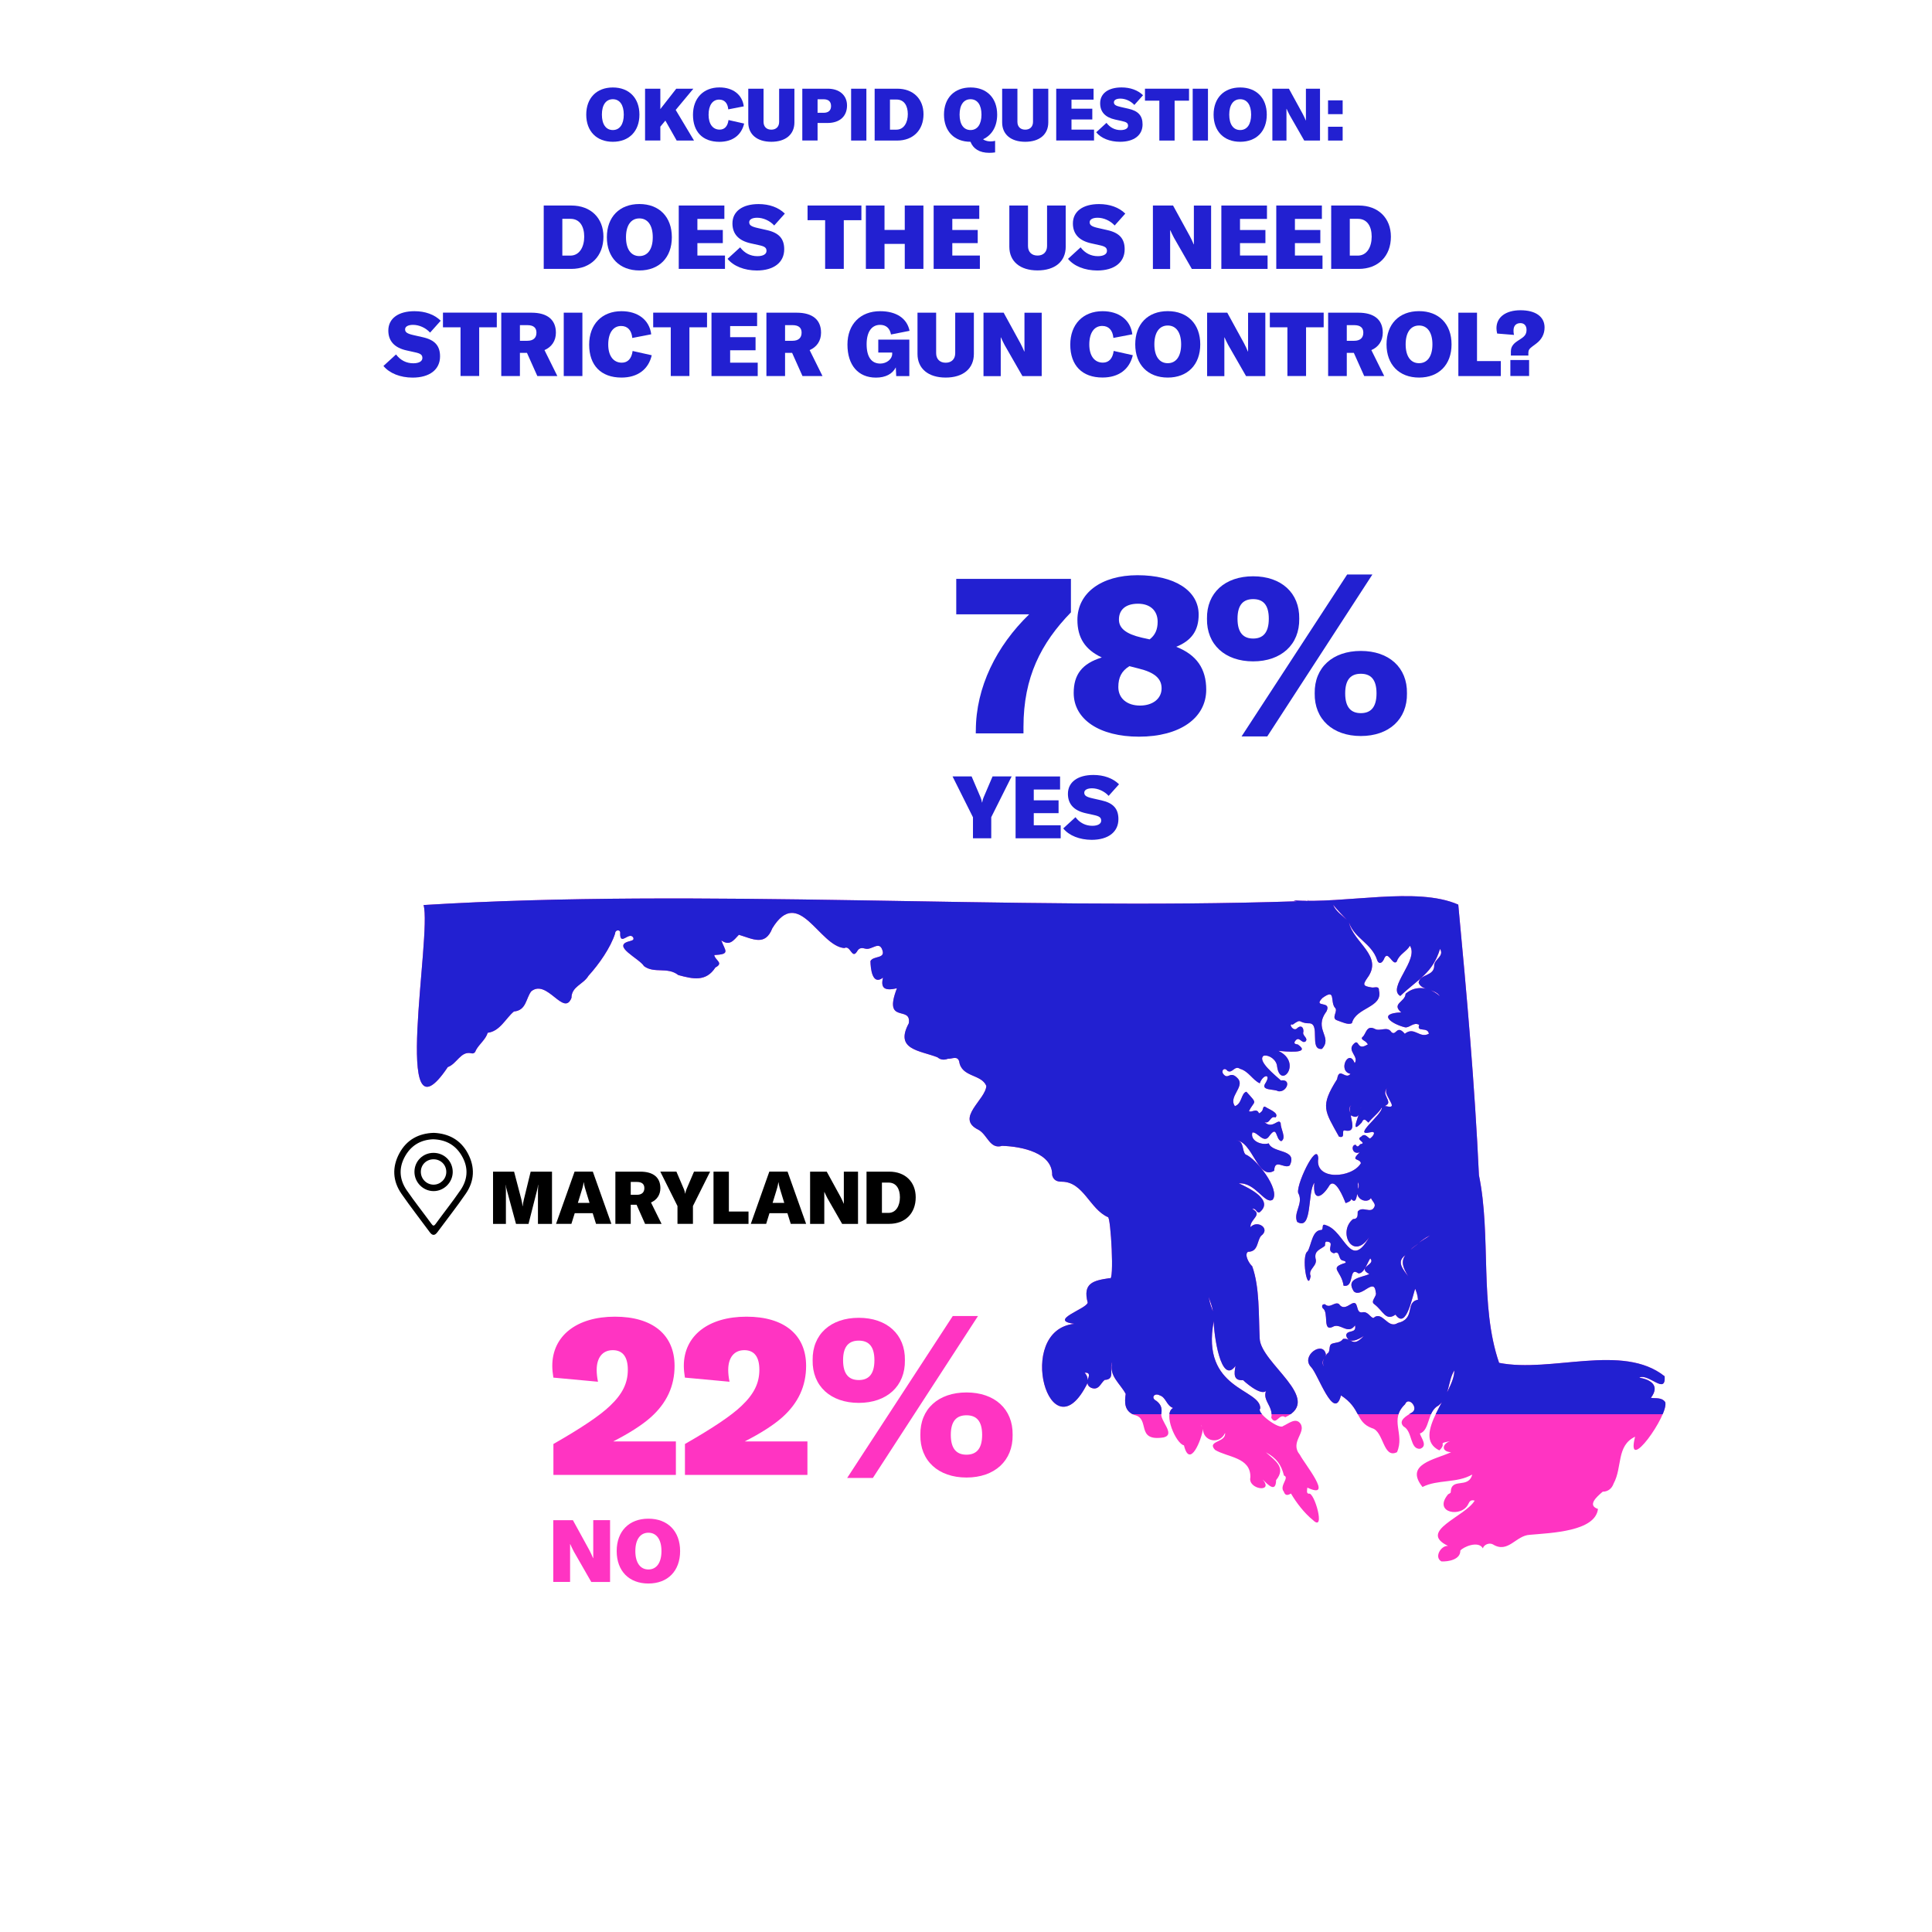 <?xml version="1.0" encoding="utf-8"?>
<!-- Generator: Adobe Illustrator 24.2.1, SVG Export Plug-In . SVG Version: 6.00 Build 0)  -->
<svg version="1.0" id="Layer_1" xmlns="http://www.w3.org/2000/svg" xmlns:xlink="http://www.w3.org/1999/xlink" x="0px" y="0px"
	 viewBox="0 0 411.25 411.25" style="enable-background:new 0 0 411.25 411.25;" xml:space="preserve">
<style type="text/css">
	.st0{fill:#2220D1;}
	.st1{fill:#FF34C2;}
	.st2{clip-path:url(#SVGID_2_);fill:#FF34C2;}
	.st3{clip-path:url(#SVGID_2_);fill:#2220D1;}
	.st4{clip-path:url(#SVGID_4_);fill:#FF34C2;}
	.st5{clip-path:url(#SVGID_4_);fill:#2220D1;}
	.st6{clip-path:url(#SVGID_6_);fill:#FF34C2;}
	.st7{clip-path:url(#SVGID_6_);fill:#2220D1;}
	.st8{clip-path:url(#SVGID_8_);fill:#FF34C2;}
	.st9{clip-path:url(#SVGID_8_);fill:#2220D1;}
</style>
<g>
	<g>
		<path class="st0" d="M115.74,43.75h5.89c4.14,0,6.82,2.68,6.82,6.63c0,4.12-2.68,6.86-6.86,6.86h-5.85V43.75z M121.4,54.41
			c1.96,0,2.96-1.86,2.96-4.03c0-2.13-0.91-3.8-2.93-3.8h-1.73v7.83H121.4z"/>
		<path class="st0" d="M129.18,50.5c0-4.33,2.7-7.07,6.92-7.07c4.22,0,6.91,2.74,6.91,7.07c0,4.33-2.7,7.07-6.91,7.07
			C131.88,57.56,129.18,54.83,129.18,50.5z M138.95,50.5c0-2.53-1.06-4.01-2.85-4.01c-1.79,0-2.85,1.48-2.85,4.01
			c0,2.53,1.06,4.01,2.85,4.01C137.88,54.51,138.95,53.03,138.95,50.5z"/>
		<path class="st0" d="M154.32,54.39v2.85h-9.84V43.75h9.71v2.85h-5.74v2.36h5.41v2.79h-5.41v2.64H154.32z"/>
		<path class="st0" d="M154.87,55.1l2.68-2.45c0.93,1.24,2.2,1.88,3.67,1.88c1.2,0,1.94-0.42,1.94-1.12c0-0.68-0.38-0.97-1.63-1.23
			l-1.71-0.38c-2.6-0.57-3.91-2-3.91-4.24c0-2.57,2.13-4.12,5.57-4.12c2.26,0,4.24,0.7,5.58,2.03l-2.26,2.53
			c-0.93-1.03-2.34-1.65-3.63-1.65c-1.04,0-1.69,0.36-1.69,0.95c0,0.63,0.44,0.93,1.82,1.24l1.94,0.44
			c2.56,0.57,3.69,1.82,3.69,4.08c0,2.81-2.22,4.52-5.85,4.52C158.44,57.56,156.16,56.67,154.87,55.1z"/>
		<path class="st0" d="M183.35,46.87h-3.74v10.37h-3.97V46.87h-3.74v-3.12h11.46V46.87z"/>
		<path class="st0" d="M196.56,57.24h-3.97v-5.32h-4.31v5.32h-3.97V43.75h3.97v5.19h4.31v-5.19h3.97V57.24z"/>
		<path class="st0" d="M208.58,54.39v2.85h-9.84V43.75h9.71v2.85h-5.74v2.36h5.41v2.79h-5.41v2.64H208.58z"/>
		<path class="st0" d="M218.82,43.75v8.62c0,1.25,0.78,2.03,2.03,2.03s2.03-0.78,2.03-2.03v-8.62h3.97v8.78c0,3.12-2.28,5.03-6,5.03
			s-6-1.92-6-5.03v-8.78H218.82z"/>
		<path class="st0" d="M227.34,55.1l2.68-2.45c0.93,1.24,2.2,1.88,3.67,1.88c1.2,0,1.94-0.42,1.94-1.12c0-0.68-0.38-0.97-1.63-1.23
			l-1.71-0.38c-2.6-0.57-3.91-2-3.91-4.24c0-2.57,2.13-4.12,5.57-4.12c2.26,0,4.24,0.7,5.58,2.03l-2.26,2.53
			c-0.93-1.03-2.34-1.65-3.63-1.65c-1.04,0-1.69,0.36-1.69,0.95c0,0.63,0.44,0.93,1.82,1.24l1.94,0.44
			c2.56,0.57,3.69,1.82,3.69,4.08c0,2.81-2.22,4.52-5.85,4.52C230.91,57.56,228.63,56.67,227.34,55.1z"/>
		<path class="st0" d="M245.41,43.75h4.29l3.57,6.52c0.27,0.51,0.65,1.29,0.82,1.75h0.04v-1.69v-6.57h3.67v13.49h-4.1l-3.8-6.63
			c-0.29-0.57-0.61-1.18-0.78-1.61h-0.04v1.79v6.46h-3.67V43.75z"/>
		<path class="st0" d="M269.82,54.39v2.85h-9.84V43.75h9.71v2.85h-5.74v2.36h5.41v2.79h-5.41v2.64H269.82z"/>
		<path class="st0" d="M281.51,54.39v2.85h-9.84V43.75h9.71v2.85h-5.74v2.36h5.41v2.79h-5.41v2.64H281.51z"/>
		<path class="st0" d="M283.36,43.75h5.89c4.14,0,6.82,2.68,6.82,6.63c0,4.12-2.68,6.86-6.86,6.86h-5.85V43.75z M289.02,54.41
			c1.96,0,2.96-1.86,2.96-4.03c0-2.13-0.91-3.8-2.93-3.8h-1.73v7.83H289.02z"/>
		<path class="st0" d="M81.62,77.9l2.68-2.45c0.93,1.24,2.2,1.88,3.67,1.88c1.2,0,1.94-0.42,1.94-1.12c0-0.68-0.38-0.97-1.63-1.23
			l-1.71-0.38c-2.6-0.57-3.91-2-3.91-4.24c0-2.57,2.13-4.12,5.57-4.12c2.26,0,4.24,0.7,5.58,2.03l-2.26,2.53
			c-0.93-1.03-2.34-1.65-3.63-1.65c-1.04,0-1.69,0.36-1.69,0.95c0,0.63,0.44,0.93,1.82,1.24l1.94,0.44
			c2.56,0.57,3.68,1.82,3.68,4.08c0,2.81-2.22,4.52-5.85,4.52C85.2,80.37,82.92,79.47,81.62,77.9z"/>
		<path class="st0" d="M105.74,69.67H102v10.37h-3.97V69.67h-3.74v-3.12h11.46V69.67z"/>
		<path class="st0" d="M112.17,75.11h-1.5v4.94h-3.97V66.56h6.44c3.36,0,5.19,1.5,5.19,4.26c0,1.73-0.91,3.06-2.43,3.7l2.74,5.53
			h-4.26L112.17,75.11z M110.67,72.54h1.58c1.25,0,1.94-0.61,1.94-1.73c0-1.06-0.64-1.6-1.94-1.6h-1.58V72.54z"/>
		<path class="st0" d="M120,80.04V66.56h3.97v13.49H120z"/>
		<path class="st0" d="M125.41,73.36c0-4.33,2.72-7.12,6.88-7.12c3.52,0,5.95,1.88,6.33,4.92l-4.03,0.78
			c-0.15-1.65-1.01-2.55-2.37-2.55c-1.71,0-2.75,1.48-2.75,3.95c0,2.41,1.1,3.86,2.89,3.86c1.27,0,2.09-0.87,2.3-2.49l4.07,0.91
			c-0.7,3.04-3.04,4.75-6.44,4.75C127.94,80.37,125.41,77.78,125.41,73.36z"/>
		<path class="st0" d="M150.49,69.67h-3.74v10.37h-3.97V69.67h-3.74v-3.12h11.46V69.67z"/>
		<path class="st0" d="M161.29,77.2v2.85h-9.84V66.56h9.71v2.85h-5.74v2.36h5.41v2.79h-5.41v2.64H161.29z"/>
		<path class="st0" d="M168.61,75.11h-1.5v4.94h-3.97V66.56h6.44c3.36,0,5.19,1.5,5.19,4.26c0,1.73-0.91,3.06-2.43,3.7l2.74,5.53
			h-4.26L168.61,75.11z M167.11,72.54h1.58c1.25,0,1.94-0.61,1.94-1.73c0-1.06-0.65-1.6-1.94-1.6h-1.58V72.54z"/>
		<path class="st0" d="M180.39,73.34c0-4.31,2.74-7.1,6.95-7.1c3.44,0,5.74,1.52,6.27,4.18l-3.95,0.78
			c-0.25-1.35-1.08-2.05-2.32-2.05c-1.8,0-2.87,1.5-2.87,4.12c0,2.7,1.03,4.12,2.91,4.12c1.35,0,2.53-0.95,2.53-2.05v-0.3h-2.96
			v-2.75h6.61v7.77h-2.79l-0.09-1.86c-0.72,1.42-2.2,2.18-4.24,2.18C182.67,80.37,180.39,77.73,180.39,73.34z"/>
		<path class="st0" d="M199.27,66.56v8.62c0,1.25,0.78,2.03,2.03,2.03c1.25,0,2.03-0.78,2.03-2.03v-8.62h3.97v8.78
			c0,3.12-2.28,5.03-6,5.03c-3.72,0-6-1.92-6-5.03v-8.78H199.27z"/>
		<path class="st0" d="M209.35,66.56h4.29l3.57,6.52c0.27,0.51,0.64,1.29,0.82,1.75h0.04v-1.69v-6.57h3.67v13.49h-4.1l-3.8-6.63
			c-0.28-0.57-0.61-1.18-0.78-1.61h-0.04v1.79v6.46h-3.67V66.56z"/>
		<path class="st0" d="M227.82,73.36c0-4.33,2.72-7.12,6.88-7.12c3.51,0,5.95,1.88,6.33,4.92L237,71.93
			c-0.15-1.65-1.01-2.55-2.38-2.55c-1.71,0-2.75,1.48-2.75,3.95c0,2.41,1.1,3.86,2.89,3.86c1.27,0,2.09-0.87,2.3-2.49l4.07,0.91
			c-0.7,3.04-3.04,4.75-6.44,4.75C230.35,80.37,227.82,77.78,227.82,73.36z"/>
		<path class="st0" d="M241.65,73.3c0-4.33,2.7-7.07,6.92-7.07s6.92,2.74,6.92,7.07c0,4.33-2.7,7.07-6.92,7.07
			S241.65,77.63,241.65,73.3z M251.42,73.3c0-2.53-1.06-4.01-2.85-4.01s-2.85,1.48-2.85,4.01c0,2.53,1.06,4.01,2.85,4.01
			S251.42,75.83,251.42,73.3z"/>
		<path class="st0" d="M256.95,66.56h4.29l3.57,6.52c0.27,0.51,0.65,1.29,0.82,1.75h0.04v-1.69v-6.57h3.67v13.49h-4.1l-3.8-6.63
			c-0.29-0.57-0.61-1.18-0.78-1.61h-0.04v1.79v6.46h-3.67V66.56z"/>
		<path class="st0" d="M281.75,69.67h-3.74v10.37h-3.97V69.67h-3.74v-3.12h11.46V69.67z"/>
		<path class="st0" d="M288.18,75.11h-1.5v4.94h-3.97V66.56h6.44c3.36,0,5.19,1.5,5.19,4.26c0,1.73-0.91,3.06-2.43,3.7l2.74,5.53
			h-4.26L288.18,75.11z M286.68,72.54h1.58c1.25,0,1.94-0.61,1.94-1.73c0-1.06-0.65-1.6-1.94-1.6h-1.58V72.54z"/>
		<path class="st0" d="M295.14,73.3c0-4.33,2.7-7.07,6.92-7.07s6.92,2.74,6.92,7.07c0,4.33-2.7,7.07-6.92,7.07
			S295.14,77.63,295.14,73.3z M304.91,73.3c0-2.53-1.06-4.01-2.85-4.01s-2.85,1.48-2.85,4.01c0,2.53,1.06,4.01,2.85,4.01
			S304.91,75.83,304.91,73.3z"/>
		<path class="st0" d="M310.43,66.56h3.97v10.3h5.07v3.19h-9.04V66.56z"/>
		<path class="st0" d="M321.62,74.71c0-0.8,0.42-1.46,1.29-2.05l0.99-0.66c0.76-0.51,1.04-1.01,1.04-1.8c0-0.87-0.49-1.42-1.29-1.42
			c-0.95,0-1.48,0.57-1.48,1.6c0,0.36,0.04,0.7,0.11,0.91L318.69,71c-0.09-0.4-0.15-0.76-0.15-1.14c0-2.34,1.98-3.82,5.11-3.82
			c3.23,0,5.13,1.37,5.13,3.67c0,1.39-0.61,2.56-1.79,3.44l-0.82,0.61c-0.65,0.48-0.84,0.8-0.84,1.37v0.55h-3.72V74.71z
			 M321.5,76.64h3.99v3.4h-3.99V76.64z"/>
	</g>
	<g>
		<path class="st0" d="M124.79,24.4c0-3.54,2.21-5.78,5.66-5.78s5.66,2.24,5.66,5.78s-2.21,5.78-5.66,5.78S124.79,27.94,124.79,24.4
			z M132.78,24.4c0-2.07-0.87-3.28-2.33-3.28s-2.33,1.21-2.33,3.28s0.87,3.28,2.33,3.28S132.78,26.46,132.78,24.4z"/>
		<path class="st0" d="M141.63,25.67l-1.07,1.29v2.95h-3.25V18.88h3.25v4.34l3.39-4.34h3.64l-3.76,4.52l3.9,6.52h-3.69L141.63,25.67
			z"/>
		<path class="st0" d="M147.51,24.44c0-3.54,2.22-5.83,5.63-5.83c2.88,0,4.87,1.54,5.18,4.03l-3.3,0.64
			c-0.12-1.35-0.82-2.08-1.94-2.08c-1.4,0-2.25,1.21-2.25,3.23c0,1.97,0.9,3.16,2.36,3.16c1.04,0,1.71-0.71,1.88-2.04l3.33,0.75
			c-0.58,2.49-2.49,3.89-5.27,3.89C149.58,30.18,147.51,28.07,147.51,24.44z"/>
		<path class="st0" d="M162.53,18.88v7.06c0,1.03,0.64,1.66,1.66,1.66s1.66-0.64,1.66-1.66v-7.06h3.25v7.18
			c0,2.55-1.87,4.12-4.91,4.12s-4.91-1.57-4.91-4.12v-7.18H162.53z"/>
		<path class="st0" d="M180.3,22.45c0,2.32-1.57,3.73-4.17,3.73h-2.1v3.73h-3.25V18.88h5.43C178.69,18.88,180.3,20.29,180.3,22.45z
			 M176.9,22.58c0-0.95-0.54-1.45-1.59-1.45h-1.28v2.88h1.28C176.34,24.01,176.9,23.51,176.9,22.58z"/>
		<path class="st0" d="M181.17,29.92V18.88h3.25v11.04H181.17z"/>
		<path class="st0" d="M186.18,18.88H191c3.39,0,5.58,2.19,5.58,5.43c0,3.37-2.19,5.61-5.61,5.61h-4.79V18.88z M190.81,27.6
			c1.6,0,2.43-1.52,2.43-3.3c0-1.74-0.75-3.11-2.39-3.11h-1.41v6.41H190.81z"/>
		<path class="st0" d="M210.9,30.1c0.36,0,0.61-0.05,0.92-0.12v2.46c-0.47,0.06-0.76,0.09-1.24,0.09c-2.1,0-3.42-0.87-4-2.35
			c-3.44,0-5.64-2.24-5.64-5.78s2.21-5.78,5.66-5.78s5.66,2.24,5.66,5.78c0,2.52-1.12,4.37-3,5.24
			C209.78,30.04,210.48,30.1,210.9,30.1z M206.59,27.68c1.46,0,2.33-1.21,2.33-3.28s-0.87-3.28-2.33-3.28s-2.33,1.21-2.33,3.28
			S205.13,27.68,206.59,27.68z"/>
		<path class="st0" d="M216.57,18.88v7.06c0,1.03,0.64,1.66,1.66,1.66s1.66-0.64,1.66-1.66v-7.06h3.25v7.18
			c0,2.55-1.87,4.12-4.91,4.12s-4.91-1.57-4.91-4.12v-7.18H216.57z"/>
		<path class="st0" d="M232.88,27.58v2.33h-8.05V18.88h7.95v2.33h-4.7v1.93h4.43v2.29h-4.43v2.16H232.88z"/>
		<path class="st0" d="M233.34,28.16l2.19-2.01c0.76,1.01,1.8,1.54,3,1.54c0.98,0,1.59-0.34,1.59-0.92c0-0.56-0.31-0.79-1.34-1.01
			l-1.4-0.31c-2.13-0.47-3.2-1.63-3.2-3.47c0-2.1,1.74-3.37,4.56-3.37c1.85,0,3.47,0.58,4.57,1.66l-1.85,2.07
			c-0.76-0.84-1.91-1.35-2.97-1.35c-0.86,0-1.38,0.3-1.38,0.78c0,0.51,0.36,0.76,1.49,1.01l1.59,0.36c2.1,0.47,3.02,1.49,3.02,3.34
			c0,2.3-1.82,3.7-4.79,3.7C236.27,30.18,234.4,29.45,233.34,28.16z"/>
		<path class="st0" d="M253.09,21.43h-3.06v8.49h-3.25v-8.49h-3.06v-2.55h9.38V21.43z"/>
		<path class="st0" d="M253.88,29.92V18.88h3.25v11.04H253.88z"/>
		<path class="st0" d="M258.33,24.4c0-3.54,2.21-5.78,5.66-5.78s5.66,2.24,5.66,5.78s-2.21,5.78-5.66,5.78S258.33,27.94,258.33,24.4
			z M266.32,24.4c0-2.07-0.87-3.28-2.33-3.28s-2.33,1.21-2.33,3.28s0.87,3.28,2.33,3.28S266.32,26.46,266.32,24.4z"/>
		<path class="st0" d="M270.85,18.88h3.51l2.92,5.33c0.22,0.42,0.53,1.06,0.67,1.43h0.03v-1.38v-5.38h3v11.04h-3.36l-3.11-5.43
			c-0.23-0.47-0.5-0.96-0.64-1.32h-0.03v1.46v5.29h-3V18.88z"/>
		<path class="st0" d="M285.8,24.3h-3.11v-2.94h3.11V24.3z M285.8,29.92h-3.11v-2.94h3.11V29.92z"/>
	</g>
</g>
<g>
	<g>
		<path class="st1" d="M117.8,307.37c6.07-3.47,9.91-6.07,12.04-8.11c2.64-2.5,3.8-4.82,3.8-7.69c0-2.73-1.07-4.17-3.2-4.17
			c-2.18,0-3.43,1.58-3.43,4.22c0,0.74,0.09,1.58,0.28,2.5l-9.5-0.88c-0.14-0.83-0.23-1.76-0.23-2.5c0-6.39,5.19-10.47,13.34-10.47
			c8.01,0,12.69,3.84,12.69,10.47c0,4.31-1.67,7.88-5,10.89c-1.9,1.71-4.77,3.52-8.06,5.19h13.34v7.13H117.8V307.37z"/>
		<path class="st1" d="M145.8,307.37c6.07-3.47,9.91-6.07,12.04-8.11c2.64-2.5,3.8-4.82,3.8-7.69c0-2.73-1.07-4.17-3.2-4.17
			c-2.18,0-3.43,1.58-3.43,4.22c0,0.74,0.09,1.58,0.28,2.5l-9.5-0.88c-0.14-0.83-0.23-1.76-0.23-2.5c0-6.39,5.19-10.47,13.34-10.47
			c8.01,0,12.69,3.84,12.69,10.47c0,4.31-1.67,7.88-5,10.89c-1.9,1.71-4.77,3.52-8.06,5.19h13.34v7.13H145.8V307.37z"/>
		<path class="st1" d="M172.98,289.54c-0.09-5.51,3.84-9.03,9.82-9.03c5.98,0,9.91,3.52,9.82,9.03c0.09,5.51-3.84,9.08-9.82,9.08
			C176.82,298.62,172.88,295.05,172.98,289.54z M186.13,289.54c0-3.1-1.34-4.17-3.33-4.17s-3.34,1.07-3.34,4.17
			c0,3.1,1.34,4.22,3.34,4.22S186.13,292.64,186.13,289.54z M202.81,280.13h5.37l-22.38,34.47h-5.47L202.81,280.13z M195.91,305.43
			c-0.09-5.51,3.84-9.03,9.82-9.03c5.98,0,9.91,3.52,9.82,9.03c0.09,5.51-3.84,9.08-9.82,9.08
			C199.75,314.51,195.81,310.94,195.91,305.43z M209.06,305.43c0-3.1-1.34-4.17-3.33-4.17c-1.99,0-3.34,1.07-3.34,4.17
			c0,3.1,1.34,4.22,3.34,4.22C207.72,309.64,209.06,308.53,209.06,305.43z"/>
	</g>
	<g>
		<g>
			<path class="st1" d="M117.76,323.59h4.19l3.49,6.36c0.26,0.5,0.63,1.26,0.8,1.71h0.04V330v-6.42h3.58v13.16h-4l-3.71-6.47
				c-0.28-0.56-0.59-1.15-0.76-1.58h-0.04v1.74v6.3h-3.58V323.59z"/>
			<path class="st1" d="M131.27,330.17c0-4.23,2.63-6.9,6.75-6.9c4.12,0,6.75,2.67,6.75,6.9c0,4.23-2.63,6.9-6.75,6.9
				C133.9,337.07,131.27,334.4,131.27,330.17z M140.8,330.17c0-2.47-1.04-3.91-2.78-3.91c-1.74,0-2.78,1.45-2.78,3.91
				c0,2.46,1.04,3.91,2.78,3.91C139.76,334.08,140.8,332.64,140.8,330.17z"/>
		</g>
	</g>
</g>
<g>
	<g>
		<path class="st0" d="M207.72,155.51c0-9.22,4.4-18.02,11.35-24.74h-15.52v-7.55h24.41v7.13c-6.35,6.53-10.1,13.8-10.1,24.37v1.39
			h-10.15V155.51z"/>
		<path class="st0" d="M256.76,146.8c0,6.07-5.65,10.01-14.31,10.01c-8.39,0-13.9-3.66-13.9-9.31c0-3.89,1.76-6.25,5.98-7.55
			c-3.57-1.67-5.19-4.21-5.19-8.01c0-5.7,5.1-9.5,12.79-9.5c7.92,0,13.02,3.29,13.02,8.38c0,3.33-1.44,5.51-4.77,6.86
			C254.72,139.39,256.76,142.35,256.76,146.8z M247.26,146.52c0-2.08-1.48-3.38-4.86-4.21l-1.99-0.51
			c-1.67,1.02-2.36,2.41-2.36,4.45c0,2.41,1.85,3.94,4.63,3.94C245.41,150.18,247.26,148.7,247.26,146.52z M238.18,131.88
			c0,1.85,1.48,3.06,4.86,3.85l1.67,0.37c1.16-0.88,1.71-2.08,1.71-3.75c0-2.36-1.58-3.84-4.17-3.84
			C239.66,128.5,238.18,129.75,238.18,131.88z"/>
		<path class="st0" d="M256.92,131.7c-0.09-5.51,3.85-9.03,9.82-9.03s9.91,3.52,9.82,9.03c0.09,5.51-3.85,9.08-9.82,9.08
			S256.83,137.21,256.92,131.7z M270.08,131.7c0-3.1-1.34-4.17-3.33-4.17s-3.33,1.07-3.33,4.17c0,3.1,1.34,4.22,3.33,4.22
			S270.08,134.8,270.08,131.7z M286.76,122.29h5.37l-22.38,34.47h-5.47L286.76,122.29z M279.85,147.59
			c-0.09-5.51,3.84-9.03,9.82-9.03c5.98,0,9.91,3.52,9.82,9.03c0.09,5.51-3.84,9.08-9.82,9.08
			C283.7,156.67,279.76,153.1,279.85,147.59z M293.01,147.59c0-3.1-1.34-4.17-3.34-4.17c-1.99,0-3.33,1.07-3.33,4.17
			c0,3.1,1.34,4.21,3.33,4.21C291.67,151.8,293.01,150.69,293.01,147.59z"/>
	</g>
	<g>
		<path class="st0" d="M207.1,173.95l-4.34-8.68h4.06l1.91,4.47c0.13,0.31,0.24,0.69,0.3,1.08h0.04c0.05-0.39,0.17-0.76,0.3-1.08
			l1.91-4.47h4.06l-4.34,8.68v4.49h-3.89V173.95z"/>
		<path class="st0" d="M225.78,175.66v2.78h-9.6v-13.16h9.47v2.78h-5.6v2.3h5.28v2.73h-5.28v2.58H225.78z"/>
		<path class="st0" d="M226.32,176.34l2.61-2.39c0.91,1.21,2.15,1.83,3.58,1.83c1.17,0,1.89-0.41,1.89-1.09
			c0-0.67-0.37-0.95-1.59-1.21l-1.67-0.37c-2.54-0.56-3.82-1.95-3.82-4.13c0-2.5,2.08-4.02,5.43-4.02c2.21,0,4.13,0.69,5.45,1.98
			l-2.21,2.47c-0.91-1-2.28-1.61-3.54-1.61c-1.02,0-1.65,0.35-1.65,0.93c0,0.61,0.43,0.91,1.78,1.21l1.89,0.43
			c2.5,0.56,3.6,1.78,3.6,3.99c0,2.74-2.17,4.41-5.71,4.41C229.8,178.75,227.58,177.88,226.32,176.34z"/>
	</g>
</g>
<g>
	<g>
		<path d="M104.95,249.4h4.48l1.53,5.84c0.14,0.53,0.23,1.13,0.27,1.52h0.03c0.03-0.39,0.14-1,0.28-1.55l1.42-5.81h4.54v11.12h-2.99
			v-7.01c0-0.41,0.02-0.85,0.05-1.3h-0.03c-0.03,0.36-0.11,0.74-0.17,0.99l-1.86,7.33h-2.66l-1.99-7.33
			c-0.08-0.27-0.16-0.63-0.19-0.96h-0.03c0.03,0.39,0.06,0.83,0.06,1.27v7.01h-2.74V249.4z"/>
		<path d="M126.16,258.24h-3.82l-0.71,2.27h-3.27l3.95-11.12h3.88l3.95,11.12h-3.27L126.16,258.24z M125.49,256.05l-0.74-2.41
			c-0.19-0.61-0.36-1.13-0.48-1.97h-0.03c-0.12,0.85-0.3,1.36-0.49,1.97l-0.74,2.41H125.49z"/>
		<path d="M135.5,256.44h-1.24v4.07h-3.27V249.4h5.31c2.77,0,4.27,1.24,4.27,3.51c0,1.42-0.75,2.52-2,3.05l2.25,4.56h-3.51
			L135.5,256.44z M134.26,254.33h1.3c1.03,0,1.6-0.5,1.6-1.42c0-0.88-0.53-1.32-1.6-1.32h-1.3V254.33z"/>
		<path d="M144.21,256.72l-3.66-7.33h3.43l1.61,3.77c0.11,0.27,0.2,0.58,0.25,0.91h0.03c0.05-0.33,0.14-0.64,0.25-0.91l1.61-3.77
			h3.43l-3.66,7.33v3.79h-3.29V256.72z"/>
		<path d="M151.88,249.4h3.27v8.49h4.18v2.63h-7.45V249.4z"/>
		<path d="M167.61,258.24h-3.82l-0.7,2.27h-3.27l3.94-11.12h3.88l3.95,11.12h-3.27L167.61,258.24z M166.94,256.05l-0.74-2.41
			c-0.19-0.61-0.36-1.13-0.49-1.97h-0.03c-0.12,0.85-0.3,1.36-0.48,1.97l-0.74,2.41H166.94z"/>
		<path d="M172.44,249.4h3.54l2.94,5.37c0.22,0.42,0.53,1.06,0.67,1.44h0.03v-1.39v-5.42h3.02v11.12h-3.38l-3.13-5.46
			c-0.23-0.47-0.5-0.97-0.64-1.33h-0.03v1.47v5.32h-3.02V249.4z"/>
		<path d="M184.45,249.4h4.85c3.41,0,5.62,2.21,5.62,5.46c0,3.4-2.21,5.65-5.65,5.65h-4.82V249.4z M189.12,258.18
			c1.61,0,2.44-1.53,2.44-3.32c0-1.75-0.75-3.13-2.41-3.13h-1.42v6.45H189.12z"/>
	</g>
	<g>
		<g>
			<path d="M99.6,245.54c-1.52-2.86-4.02-4.25-7.26-4.4c-3.24,0.1-5.79,1.48-7.34,4.37c-1.57,2.93-1.43,5.89,0.47,8.62
				c1.92,2.77,4.01,5.44,6.01,8.16c0.53,0.72,1.04,0.78,1.6,0.03c2.03-2.75,4.15-5.43,6.08-8.25
				C101.01,251.38,101.14,248.44,99.6,245.54z M98.02,253.33c-1.67,2.45-3.53,4.77-5.27,7.17c-0.41,0.56-0.59,0.45-0.94-0.03
				c-1.73-2.37-3.55-4.66-5.21-7.07c-1.52-2.2-1.78-4.6-0.51-7.03c1.29-2.47,3.37-3.75,6.09-3.86c2.91,0.08,5.01,1.38,6.32,3.89
				C99.75,248.79,99.5,251.17,98.02,253.33z"/>
			<path d="M92.3,245.4c-2.28-0.01-4.08,1.77-4.08,4.04c0,2.24,1.83,4.09,4.06,4.1c2.22,0.01,4.08-1.84,4.09-4.07
				C96.37,247.2,94.58,245.41,92.3,245.4z M92.26,252.17c-1.49-0.02-2.69-1.25-2.68-2.75c0.01-1.51,1.21-2.67,2.74-2.65
				c1.52,0.01,2.7,1.21,2.68,2.72C94.99,250.97,93.73,252.19,92.26,252.17z"/>
		</g>
	</g>
</g>
<g>
	<defs>
		<path id="SVGID_7_" d="M354.46,298.45c-0.77-1.05-1.97-0.73-3.05-0.9c1.95-2.59,0.07-3.84-2.48-4.31c1.98-1,5.7,3.82,5.41-0.28
			c-8.93-7.12-24.1-0.66-35.24-2.86c-4.22-12.25-1.63-27.02-4.29-39.94c-0.9-19.36-2.56-38.13-4.4-57.6
			c-8.9-3.92-24.16-0.12-35.04-0.91c0.23,0.1,0.45,0.16,0.68,0.2c-61.14,2.01-126.87-2.85-185.89,0.8
			c1.83,6.3-7.04,52.69,5.16,34.49c1.94-0.69,2.76-3.46,4.99-2.94c0.55,0.17,0.9-0.26,0.99-0.65c0.73-1.34,2.07-2.25,2.51-3.71
			c2.62-0.31,3.84-3.1,5.58-4.53c2.68-0.24,2.53-2.81,3.7-4.3c3.37-2.72,6.93,5.51,8.55,1.41c0.02-2.47,2.53-2.85,3.62-4.71
			c2.21-2.42,4.7-5.96,5.68-9.02c-0.01-0.84,1.24-0.91,1.07,0.05c-0.01,2.71,1.95-0.57,2.79,0.84c0.24,0.6-0.4,0.63-0.78,0.77
			c-4,0.98,2.06,3.65,3.06,5.3c2.17,1.64,4.98,0.09,7.3,1.9l-0.01,0c3.15,0.86,5.92,1.48,7.91-1.61c1.88-0.96-0.11-1.55-0.24-2.64
			c3.45-0.19,2.38-0.79,1.49-3.13c1.78,1.25,2.57,0.06,3.75-1.19c3,0.9,5.61,2.47,7.11-1.37c5.63-9.2,9.97,3.79,15.34,4.2
			c1.28-0.71,1.6,2.41,2.66,0.78c0.5-0.93,1.09-0.85,1.89-0.64c1.3,0.3,2.88-1.73,3.54,0.28c0.7,1.91-1.94,1.18-2.53,2.35
			c0.01,1.44,0.35,5.33,2.67,3.52c-0.55,2.26,0.34,2.87,2.96,2.27c-3.02,7.85,3.17,3.49,2.52,7.47c-3.04,5.63,2.33,5.74,6.12,7.22
			l-0.01,0c0.69,0.58,1.45,0.61,2.26,0.3l-0.02,0.01c0.83,0.06,1.99-0.7,2.38,0.55c0.49,3.44,4.7,2.66,5.78,5.22
			c-0.11,2.94-6.72,6.92-1.65,9.36c1.91,1.05,2.39,4.2,5.01,3.41c4.28,0.12,10.77,1.53,10.66,6.26l0,0c0.3,1.09,1.07,1.39,2.11,1.37
			c4.57,0.07,5.88,5.83,9.75,7.54c0.62-0.17,1.41,14.06,0.39,12.99c-3.59,0.51-5.77,1.09-4.69,5.21c-0.22,1.35-8.56,3.79-2.84,4.51
			c-12.88,1.34-5.13,28.68,2.8,12.61c0.04,0.4,0.24,0.76,0.77,1.01l-0.02-0.01c1.67,0.67,2.02-0.97,2.9-1.67
			c2.35-0.09,0.9-2.31,1.61-3.8c-0.79,2.93,1.69,4.54,2.87,6.78c-0.25,1.78-0.34,3.62,1.82,4.49c3.54,0.71,0.15,5.73,6.28,4.77
			l-0.03,0.01c2.7-0.69-0.95-3.62-0.46-5.24c0.15-1.19-0.24-1.88-1.07-2.54c-1.29-0.62-0.44-1.8,0.7-1.18
			c1.37,0.43,1.38,2.14,2.85,2.69c-2.24,1.15,0.66,7.68,2.32,7.95l-0.01,0c1.24,5.14,3.77-1.27,4.05-3.49c0,2.65,3.57,3.41,4.7,0.85
			c0.25,2.09-4,1.64-2.12,3.62l-0.01-0.01c2.64,1.61,7.61,1.53,7.52,5.83c-0.62,2.6,5.09,3.38,2.62,0.48
			c1.11,1.08,2.8,2.92,2.86,0.12c2.22-2.71-0.28-4.19-2.18-5.92c2.26,1.26,3.26,2.58,3.85,4.95c1.27,0.44-1.08,2.19-0.03,3.43
			c0.29,0.88,0.81,0.82,1.52,0.4c1.15,1.95,2.83,4.16,4.68,5.65c2.8,2.73,0.26-6.16-0.88-5.61c-0.56-0.05-0.37-0.77-0.31-1.3
			c5.84,2.73-0.71-5.2-1.58-6.97c-2.25-2.69,1.41-4.73,0.1-6.66c-1.01-1.39-2.58,0.05-3.69,0.52c-0.74,0.84-5.81-2.83-4.85-3.74
			c0.1-4.26-12.72-3.9-9.9-18.61c-0.04,2.56,1.49,13.84,4.63,9.55c-0.32,1.67-0.48,3.19,1.61,3.03c1.04,1.01,4.72,3.98,5.2,1.69
			c-1.6,2.47,1.34,3.67,0.8,6.33c1.04,1.84,1.63-1.08,2.98-0.12c8.22-3.85-5.27-11.5-5.45-16.78c-0.24-4.93,0.01-10.91-1.59-15.36
			c-0.67-0.57-1.77-2.55-0.89-3.08c2.24,0,1.86-2.35,2.79-3.41c2.06-1.52-0.8-3.47-2.27-1.83c-0.16-1.7,2.75-2.64,0.39-3.88
			c0.88-0.23,0.79,0.92,1.55,0.72c3.2-2.62-2.42-5.24-4.41-6.16c3.57-0.24,5.54,4.6,7.21,3.46c1.63-2.17-3.54-8.79-5.81-9.63
			c-0.82-0.89-0.17-2.9-2.08-3c3.65,0.12,4.69,8.64,8.2,6.47c0.11-2.71,2.14-0.3,3.31-1.12c1.76-3.59-3.64-2.51-4.47-4.7
			c-1.6,0.48-4.02-0.57-3.48-2.32c1.05-0.19,2.41,2.47,3.54,0.83c1.87-2.59,1.3,0.59,2.59,1.03c1.2-0.64-0.16-2.66-0.1-3.79
			c-0.43-1.32-1.72,1.4-3.46-0.29c1.19,0.52,1.19-1.46,2.36-0.97c0.84-0.99-1.46-1.75-2.09-2.21c-0.64-0.42-0.52,0.6-0.84,0.9
			c-0.2,0.19-0.55,0.54-0.63,0.36c-0.51-1.13-1.51,0-2.1-0.4c1.17-2.39,1.99-1.33-0.55-4.13c-1.14,0.29-0.9,2.56-2.45,3.07
			c-1.42-2,2.07-4.04,0.71-5.8c-1.72-1.93-2.03,0.2-3.06-0.91c-0.75-0.76,0.1-1.73,0.77-0.81c1.06,0.66,1.49-1.23,2.68-0.43
			c1.85,0.53,2.69,2.4,4.2,3.08c0.7-1.97,2.56-2.09,1.14,0.09c-0.92,1.5,1.95,1.09,2.78,1.6c1.81,0.32,2.96-2.64,0.58-2.29
			c-1.03-0.96-5.2-4.21-3.66-5.27c1.27-0.23,2.76,0.96,2.85,2.29c0.7,5.02,5.49-0.83,0.27-3.32c1.3,0.11,7.17,0.75,4.14-1.36
			c-0.34-0.06-0.93-0.09-0.64-0.63c0.94-1.45,1.42,0.63,2.31-0.04c0.6-0.73-0.82-1.2-0.48-2.05c0.05-1.04-0.57-1.4-1.27-0.8
			c-0.84,1.02-2.07-1.11-1.02-0.7c2.06-1.48,1.1-0.34,3.4-0.29c2.68-0.13-0.01,5.79,2.84,5.45c2.37-2.59-1.89-4.15,0.95-7.96
			c1.22-2.47-3.01-0.66-0.85-2.88c2.9-2.11,1.62,0.69,2.62,2.03c0.9,0.7-0.97,2.3,0.58,2.76c0.84,0.28,2.33,1.04,3.08,0.56
			c0.85-3.38,6.66-3.28,5.75-6.94c0.06-1.06-0.95-0.55-1.51-0.64c-1.87-0.3-1.99-0.53-1-1.98c3.58-4.74-2.93-7.53-3.87-11.85
			c1.16,3.36,4.79,4.41,5.97,7.91c0.24,0.84,0.9,1.02,1.45-0.06c0.85-2.35,1.86,1.58,2.76,0.44c0.48-1.53,2.1-2.1,2.79-3.35
			c2,3.03-4.97,8.98-2.05,10.69c3.88-3.67,6.86-4.82,8.46-10.02c0.94,1.54-1.11,2.15-1.24,3.43c0.13,2.47-3.03,1.83-3.32,3.75
			c0.65,1.79,3.46,1.21,4.54,2.89c-2.08-1.83-5.02-2.51-7.31-0.52c-0.04,1.74-3.12,2.1-0.92,3.97c-5.15,0.2-2.18,2.42,0.74,3.16
			c0.98,0.25,1.84-1.21,3.08-0.51c-0.64,1.7,1.81,0.3,2.06,1.89c-2.01,1.1-3.09-1.64-5.13,0.01c-1.76-2.1-1.82,0.63-2.88-0.38
			c-0.83-1.32-2.39-0.02-3.52-0.67c-1.77-0.87-1.83,1.07-2.56,1.7c-0.68,0.58,0.69,0.83,0.93,1.38c0.21,0.16,0.21,0.28-0.06,0.35
			c-2.14,1.26-1.58-1.39-2.74-0.27c-1.61,1.53,1.16,2.67,0.16,4.15c-1.24-3.28-3.72,1.68-0.89,2.27c-1.07,1.38-2.4-1.63-2.85,1.14
			c-3.68,5.79-2.64,6.72,0.4,12.22c1.57,0.5,0.35-1.53,1.27-1.31c2.49,0.55,1.32-2.16,1.25-3.23c1.72,1,1.91-0.49,2.2-1.87
			c-0.11,1.22-2.69,6.47,0.11,3.42c0.54-1.21,0.97-0.35,1.44,0.01c0.87-1.15,2.14-1.97,2.86-3.23c0.2,1.47-6.42,6.25-2.51,5.3
			c1.36-0.37,0.8,0.7,0.12,1.21c-0.35,0.49-1.06-1.37-2.03-0.27c-1.28,0.61,1.14,1.22,0.05,1.54c-0.44-0.09-0.61,1.08-1.21,0.17
			c-1.07-0.04-0.79,2.22,0.86,1.6c-2.09,2.03-0.04,1.14,0.26,2.31c-1.86,3.22-9.86,3.77-9.08-1c-0.22-4.07-5.22,6.54-4.16,7.55
			c0.96,2.15-1.19,4-0.33,5.95c3.31,2,2.14-6.29,3.66-8.33c-0.41,4.13,1.64,3.23,3.24,0.51c1.25-1.58,2.97,2.67,3.41,3.82
			c0.44-0.15,1.24-0.45,1.18-0.89c1.02,1.14,1.14-0.44,1.3-1.07c0.44,1.92,3.36,1.96,3.05-0.04c-0.76,1.24,1.12,1.83,0.58,2.84
			c-0.75,1.55-2.49-0.35-3.53,0.97c-0.06,0.7,0.18,1.56-1.01,1.6c-3.3,2.7-0.08,9.01,3.44,3.88c-4.03,7.09-5.11-1.23-9.12-2.56
			c-1.17-0.54-0.48,0.76-1.02,0.99c-1.99,0-2.11,3.09-2.94,4.54c-1.44,0.8-0.06,9.09,0.63,5.28c-0.65-1.5,1.57-2.14,1.04-3.75
			c-0.3-1.7,1.02-1.89,1.99-2.69c0.12-0.47-0.17-1.18,0.9-0.81c1,0.36-0.7,1.91,1.04,2.4c1.39-0.75,0.78,1.4,1.93,1.55
			c0.25,0.07,0.6,0.11,0.55,0.47c-3.74,1.14-0.91,1.54-0.44,4.87c2.43,0.49,0.98-4.19,3.15-2.63c1.18,0.12,1.89-2.22,2.52-3.18
			c1.32,1.38-3.01,1.8-0.19,3.34c-1.62,0.75-5.13,0.84-3.31,3.67c1.66,1.54,4.37-3.18,4.68,0.23c0.34,0.83-1.29,1.9-0.27,2.54
			c1.89,1.45,2.39,3.65,4.47,2.19c2.38,3.41,3.61-4.24,4.3-5.78c-1.53-3-4.81-4.97-2.19-6.9c-2.09,2.84,2.44,5.46,2.68,9.51
			c-2.84,0.52-0.39,4.05-4.33,4.96c-2.14,1.39-3.23-2.77-5.16-1.07c-0.66-0.09-1.22-1.53-2.39-1.2c-1.58,0.24-0.53-2.93-2.45-1.73
			c-0.9,0.53-1.69,1.07-2.53-0.08c-0.97-0.5-1.88,1.1-2.96,0.07l0.01,0.01c-0.76-0.05-0.65,0.59-0.46,0.84
			c1.37,0.94-0.11,4.99,2.06,4c1.64-1.05,3.26,1.81,4.81-0.34c0.4,1.87-1.77,0.81-1.89,2.15c0.55,1.98,2.65,0.83,3.75,0.11
			c-2.47,2.59-2.44,0.36-4.4,0.61c-0.6,0.86-1.48,0.74-2.28,1c-1,0.33-0.24,1.7-1.14,2.16c-0.44,0.8-1.19,1.33-0.72,2.69
			c-0.67-1.29,0.37-1.75,0.48-2.49c-0.52-3.16-5.48,0.24-3.16,2.64c1.48,1.46,4.9,11.77,6.36,6.03c4.35,2.81,3.04,5.65,6.6,6.98
			c2.53,0.61,2.34,6.61,5.33,5.11c1.71-3.92-1.72-6.91,1.71-10.2c0.76-1.85,3.14,1.01,1.33,1.83c-0.96,0.64-2.9,1.63-1.64,2.9
			c1.95,1.02,1.29,4.91,3.53,4.75c1.64-0.61,0.26-2.2-0.06-3.25c2.19-0.74,1.51-4.7,3.96-5.96c2.47-1.99,1.88-5.02,3.37-7.48
			c0.14,4.71-9.41,13.99-3.19,17.03c1.88-1.79-1.01-1.33,2.96-2.09c-2.07,0.16-3.03,2.3-0.46,2.48c-3.45,1.59-9.99,2.53-6.08,7.4
			c3.19-1.65,7.38-0.76,10.59-2.66c-0.83,3.16-4.46,0.53-4.58,3.71c0.04,0.34-0.5,0.36-0.67,0.63l0.01,0
			c-3.1,3.89,3.05,4.92,4.42,1.9c0.23-0.49,0.51-0.93,1.33-0.67c-2.09,3.46-12.2,6.52-5.66,9.63c-1.53-0.12-3.03,2.45-1.4,3.31
			l-0.01-0.01c1.47,0.08,4.06-0.38,4.02-2.3c0.59-0.77,3.84-2.19,4.8-0.48c0.19-0.75,1.31-1.27,2.12-0.85
			c3.26,2.03,4.89-1.9,7.87-2.03c4.55-0.41,13.95-0.7,14.51-5.51l0.01,0.01c-2.32-0.76-0.37-2.52,1-3.68
			c1.1,0.01,1.96-0.67,2.32-1.74c1.89-3.43,0.55-8.06,4.57-9.96C345.9,314.32,355.32,301.09,354.46,298.45z M231.69,293.24
			c-0.06,0.18-0.11,0.36-0.15,0.55c-0.01-0.54-0.19-1.08-0.66-1.6C231.61,292.17,231.98,292.35,231.69,293.24z M255.74,303.31
			c0,0.01,0,0.01,0,0.01c0.01,0.16,0.06,0.3,0.12,0.43c-0.03-0.05-0.06-0.11-0.09-0.17C255.73,303.49,255.71,303.34,255.74,303.31z
			 M255.89,303.8c0.02,0.04,0.05,0.08,0.08,0.13C255.94,303.89,255.91,303.85,255.89,303.8z M278.33,191.62
			c-0.11-0.19,0.19,0.03-0.03,0.18c-0.11-0.01-0.22-0.01-0.33-0.01c0.09-0.01,0.19-0.02,0.28-0.02
			C278.35,191.76,278.37,191.71,278.33,191.62z M257.97,278.54c-0.37-0.9-0.56-1.77-0.67-2.46c0.23,0.88,0.76,1.96,0.87,3.05
			C258.11,278.93,258.05,278.73,257.97,278.54z M283.76,192.58c0.92,1.13,1.93,2.17,2.94,3.21
			C285.64,194.79,284.34,194,283.76,192.58z M287.49,236.96c-0.21-0.51-0.58-1.02,0.14-1.71
			C287.08,235.91,287.35,236.44,287.49,236.96z M289.16,252.84c-0.03,0.09-0.06,0.18-0.09,0.27c0.02-0.48,0.01-0.97-0.06-1.51
			C289.29,252.12,289.27,252.52,289.16,252.84z M295.05,235.46c-0.09-0.02-0.18-0.03-0.27-0.03c0.98-0.5,0.91-0.74,0.23-2.21
			c-0.35-0.75-0.04-1.25,0.34-1.79c-0.75,1.05,0.04,1.84,0.44,2.72C296.13,234.86,296.98,235.95,295.05,235.46z M301.69,264.91
			c-0.55,0.38-1.02,0.74-1.42,1.1c0.05-0.05,0.09-0.1,0.14-0.15c0.38-0.4,0.86-0.67,1.3-0.99c0.71-0.72,1.51-1.31,2.7-1.91
			C303.36,263.77,302.37,264.13,301.69,264.91z"/>
	</defs>
	<clipPath id="SVGID_2_">
		<use xlink:href="#SVGID_7_"  style="overflow:visible;"/>
	</clipPath>
	<rect x="58.76" y="190.5" class="st2" width="310.94" height="144.57"/>
	<rect x="55.55" y="190.57" class="st3" width="310.94" height="110.47"/>
</g>
</svg>
